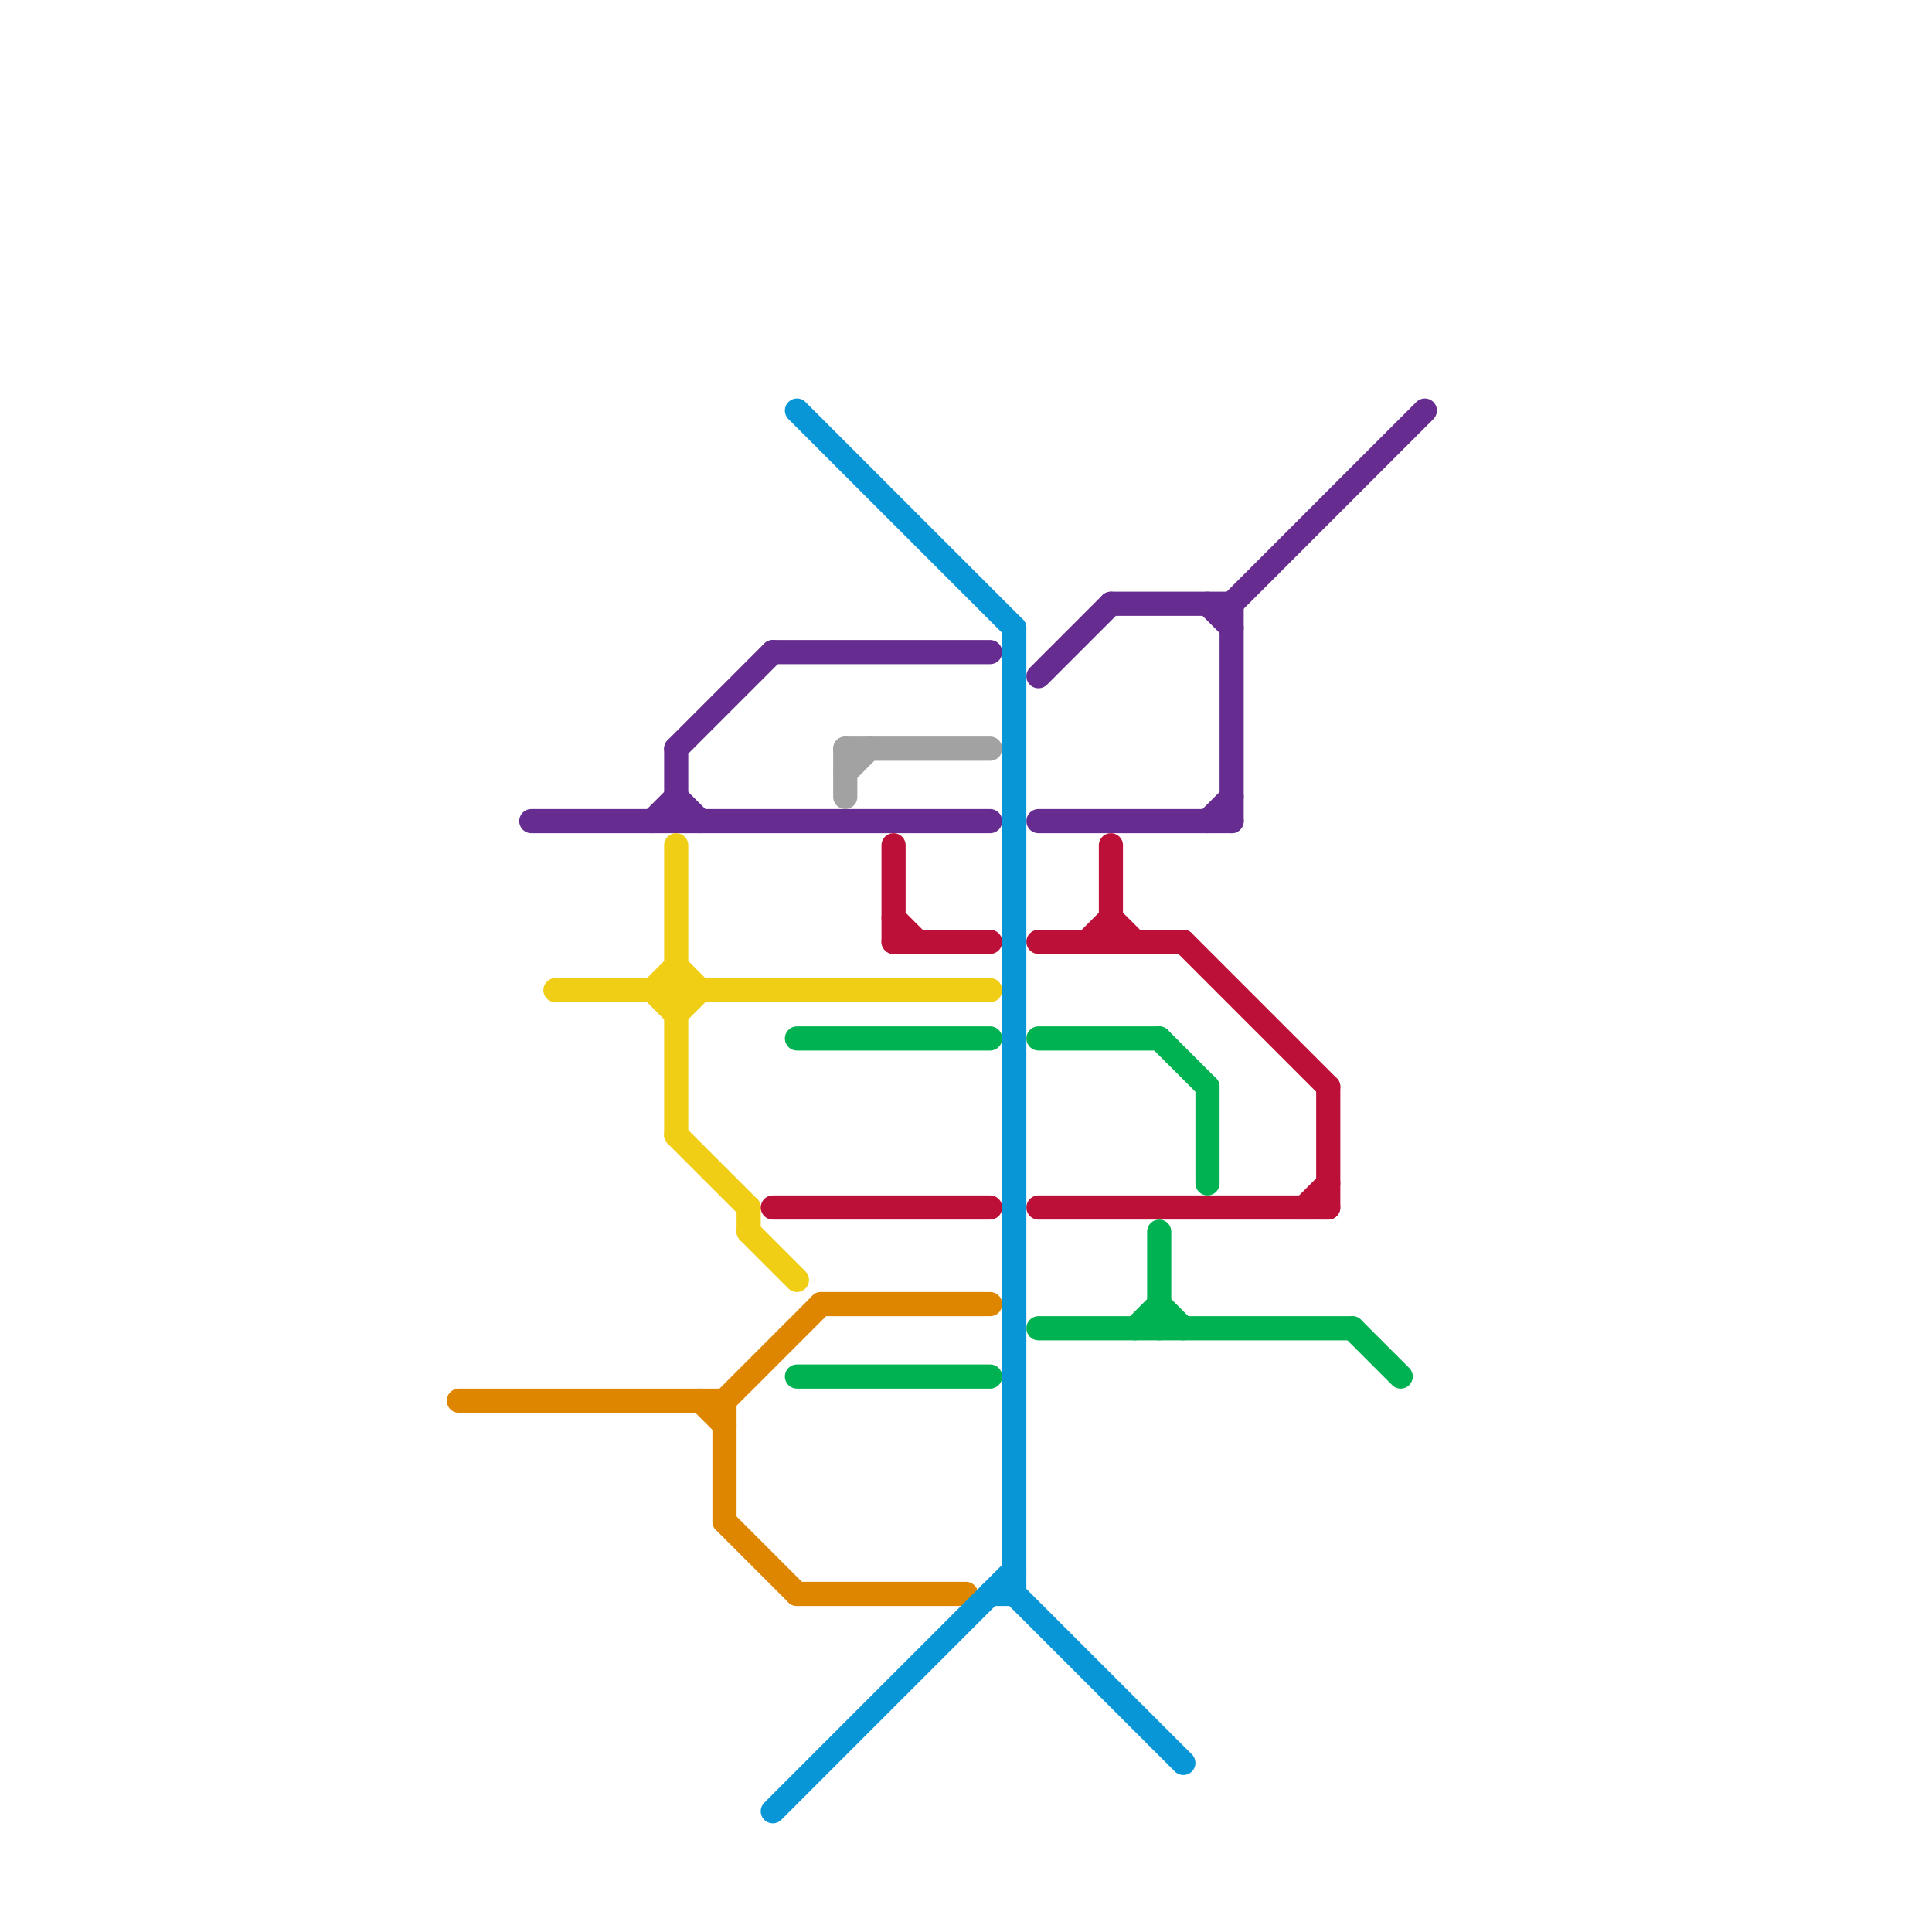 
<svg version="1.1" xmlns="http://www.w3.org/2000/svg" viewBox="0 0 80 80">
<style>text { font: 1px Helvetica; font-weight: 600; white-space: pre; dominant-baseline: central; } line { stroke-width: 1; fill: none; stroke-linecap: round; stroke-linejoin: round; } .c0 { stroke: #df8600 } .c1 { stroke: #662c90 } .c2 { stroke: #f0ce15 } .c3 { stroke: #bd1038 } .c4 { stroke: #0896d7 } .c5 { stroke: #00b251 } .c6 { stroke: #a2a2a2 }</style><defs><g id="wm-xf"><circle r="1.2" fill="#000"/><circle r="0.9" fill="#fff"/><circle r="0.6" fill="#000"/><circle r="0.3" fill="#fff"/></g><g id="wm"><circle r="0.6" fill="#000"/><circle r="0.3" fill="#fff"/></g></defs><line class="c0" x1="30" y1="58" x2="30" y2="63"/><line class="c0" x1="33" y1="66" x2="40" y2="66"/><line class="c0" x1="29" y1="58" x2="30" y2="59"/><line class="c0" x1="30" y1="63" x2="33" y2="66"/><line class="c0" x1="19" y1="58" x2="30" y2="58"/><line class="c0" x1="30" y1="58" x2="34" y2="54"/><line class="c0" x1="34" y1="54" x2="41" y2="54"/><line class="c1" x1="43" y1="28" x2="46" y2="25"/><line class="c1" x1="27" y1="34" x2="28" y2="33"/><line class="c1" x1="28" y1="33" x2="29" y2="34"/><line class="c1" x1="22" y1="34" x2="41" y2="34"/><line class="c1" x1="51" y1="25" x2="59" y2="17"/><line class="c1" x1="50" y1="25" x2="51" y2="26"/><line class="c1" x1="43" y1="34" x2="51" y2="34"/><line class="c1" x1="51" y1="25" x2="51" y2="34"/><line class="c1" x1="32" y1="27" x2="41" y2="27"/><line class="c1" x1="46" y1="25" x2="51" y2="25"/><line class="c1" x1="28" y1="31" x2="28" y2="34"/><line class="c1" x1="28" y1="31" x2="32" y2="27"/><line class="c1" x1="50" y1="34" x2="51" y2="33"/><line class="c2" x1="23" y1="41" x2="41" y2="41"/><line class="c2" x1="28" y1="35" x2="28" y2="47"/><line class="c2" x1="28" y1="42" x2="29" y2="41"/><line class="c2" x1="27" y1="41" x2="28" y2="40"/><line class="c2" x1="28" y1="40" x2="29" y2="41"/><line class="c2" x1="27" y1="41" x2="28" y2="42"/><line class="c2" x1="28" y1="47" x2="31" y2="50"/><line class="c2" x1="31" y1="51" x2="33" y2="53"/><line class="c2" x1="31" y1="50" x2="31" y2="51"/><line class="c3" x1="49" y1="39" x2="55" y2="45"/><line class="c3" x1="45" y1="39" x2="46" y2="38"/><line class="c3" x1="43" y1="50" x2="55" y2="50"/><line class="c3" x1="46" y1="35" x2="46" y2="39"/><line class="c3" x1="54" y1="50" x2="55" y2="49"/><line class="c3" x1="37" y1="38" x2="38" y2="39"/><line class="c3" x1="43" y1="39" x2="49" y2="39"/><line class="c3" x1="37" y1="39" x2="41" y2="39"/><line class="c3" x1="46" y1="38" x2="47" y2="39"/><line class="c3" x1="37" y1="35" x2="37" y2="39"/><line class="c3" x1="55" y1="45" x2="55" y2="50"/><line class="c3" x1="32" y1="50" x2="41" y2="50"/><line class="c4" x1="41" y1="66" x2="42" y2="66"/><line class="c4" x1="42" y1="26" x2="42" y2="66"/><line class="c4" x1="32" y1="75" x2="42" y2="65"/><line class="c4" x1="42" y1="66" x2="49" y2="73"/><line class="c4" x1="33" y1="17" x2="42" y2="26"/><line class="c5" x1="50" y1="45" x2="50" y2="49"/><line class="c5" x1="56" y1="55" x2="58" y2="57"/><line class="c5" x1="43" y1="43" x2="48" y2="43"/><line class="c5" x1="43" y1="55" x2="56" y2="55"/><line class="c5" x1="48" y1="43" x2="50" y2="45"/><line class="c5" x1="33" y1="57" x2="41" y2="57"/><line class="c5" x1="47" y1="55" x2="48" y2="54"/><line class="c5" x1="48" y1="51" x2="48" y2="55"/><line class="c5" x1="33" y1="43" x2="41" y2="43"/><line class="c5" x1="48" y1="54" x2="49" y2="55"/><line class="c6" x1="35" y1="31" x2="41" y2="31"/><line class="c6" x1="35" y1="32" x2="36" y2="31"/><line class="c6" x1="35" y1="31" x2="35" y2="33"/>
</svg>
